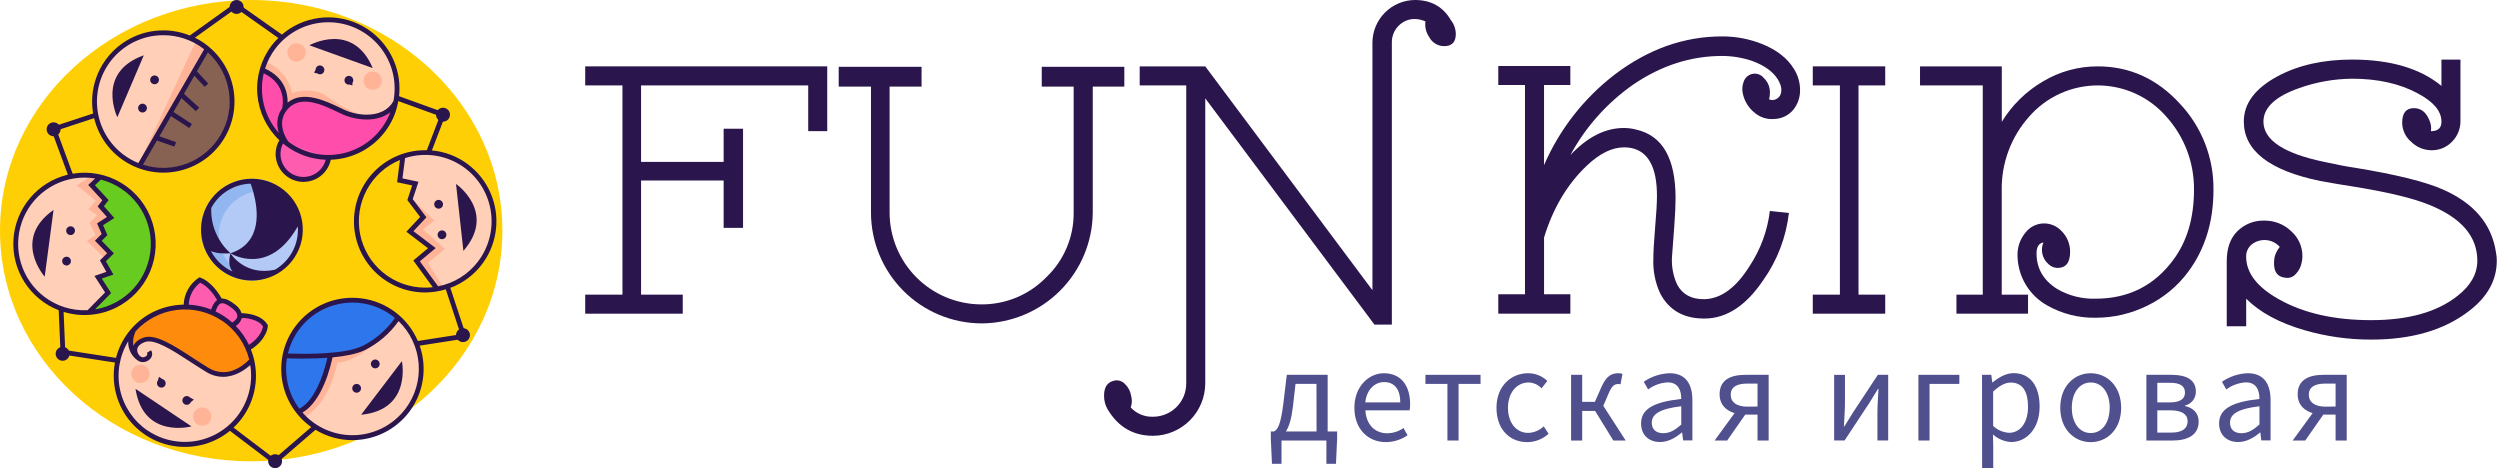 <?xml version="1.0" encoding="UTF-8"?> <svg xmlns="http://www.w3.org/2000/svg" width="267" height="50" viewBox="0 0 267 50" fill="none"> <path d="M26.828 49.27C41.644 49.27 53.655 38.241 53.655 24.635C53.655 11.03 41.644 0 26.828 0C12.011 0 0 11.03 0 24.635C0 38.241 12.011 49.27 26.828 49.27Z" fill="#FFCF06"></path> <path d="M45.436 30.967C49.494 30.967 52.783 27.677 52.783 23.62C52.783 19.563 49.494 16.273 45.436 16.273C41.379 16.273 38.09 19.563 38.09 23.62C38.09 27.677 41.379 30.967 45.436 30.967Z" fill="#FFCFB8"></path> <path d="M45.717 28.07L47.513 26.583L45.166 24.489L46.372 23.558L44.077 21.27L41.84 22.804V26.9L46.472 30.8L47.313 30.713L45.717 28.07Z" fill="#FFB497"></path> <path d="M34.96 16.739C39.017 16.739 42.306 13.45 42.306 9.393C42.306 5.335 39.017 2.046 34.96 2.046C30.902 2.046 27.613 5.335 27.613 9.393C27.613 13.45 30.902 16.739 34.96 16.739Z" fill="#FFCFB8"></path> <path d="M28.302 6.572C28.302 6.572 30.576 7.242 31.201 9.928C31.201 9.928 33.351 9.132 34.966 10.335C35.983 11.081 37.087 11.699 38.254 12.176L37.353 12.249L32.651 11.765H29.422L28.583 9.125L27.867 7.934L28.302 6.572Z" fill="#FFB497"></path> <path d="M37.62 46.679C41.678 46.679 44.967 43.39 44.967 39.332C44.967 35.275 41.678 31.986 37.62 31.986C33.563 31.986 30.273 35.275 30.273 39.332C30.273 43.39 33.563 46.679 37.62 46.679Z" fill="#FFCFB8"></path> <path d="M40.075 36.537C40.075 36.537 38.182 38.626 36.014 38.724C36.014 38.724 35.428 42.794 32.502 44.597L31.824 43.844L32.599 40.237L34.137 37.042C34.137 37.042 36.339 36.188 36.384 36.188H38.233L40.075 36.537Z" fill="#FFB497"></path> <path d="M9.058 33.426C13.115 33.426 16.404 30.137 16.404 26.079C16.404 22.022 13.115 18.733 9.058 18.733C5 18.733 1.711 22.022 1.711 26.079C1.711 30.137 5 33.426 9.058 33.426Z" fill="#FFCFB8"></path> <path d="M10.033 18.635L8.195 19.79L10.244 21.43L9.43 22.34L10.353 22.975L9.577 23.82L10.21 25.106L9.275 25.738L11.218 27.606L11.787 27.022L12.275 23.12L11.365 19.183L10.033 18.635Z" fill="#FFB497"></path> <path d="M17.46 18.195C21.517 18.195 24.806 14.905 24.806 10.848C24.806 6.791 21.517 3.501 17.46 3.501C13.402 3.501 10.113 6.791 10.113 10.848C10.113 14.905 13.402 18.195 17.46 18.195Z" fill="#FFCFB8"></path> <path d="M20.957 4.333L15 17.132L22.093 5.178L20.957 4.333Z" fill="#FFB497"></path> <path d="M19.745 47.584C23.802 47.584 27.092 44.295 27.092 40.237C27.092 36.18 23.802 32.891 19.745 32.891C15.688 32.891 12.398 36.18 12.398 40.237C12.398 44.295 15.688 47.584 19.745 47.584Z" fill="#FFCFB8"></path> <path d="M14.473 36.968L15.938 36.225L17.913 36.786L20.522 38.492L22.761 39.756L24.45 39.926L26.969 38.626L25.686 35.831L23.622 33.88L20.722 32.791L18.616 32.987L16.107 33.637L14.207 35.148L13.902 36.724L14.325 37.326L14.473 36.968Z" fill="#FF8B0C"></path> <path d="M19.742 32.791L19.934 31.628L20.983 30.118L21.452 29.978C21.452 29.978 23.055 31.404 23.334 31.832C23.614 32.26 24.236 32.379 24.313 32.404C24.39 32.429 25.352 33.072 25.352 33.072L25.678 33.632C25.678 33.632 27.515 33.978 27.564 34.019C27.613 34.06 28.272 34.787 28.272 34.787L27.894 36.03L26.541 37.195L25.833 36.109L24.468 34.458L22.921 33.526L21.153 32.798L19.742 32.791Z" fill="#FE5CAF"></path> <path d="M26.896 29.83C29.822 29.83 32.194 27.458 32.194 24.532C32.194 21.605 29.822 19.233 26.896 19.233C23.97 19.233 21.598 21.605 21.598 24.532C21.598 27.458 23.97 29.83 26.896 29.83Z" fill="#B3CAF6"></path> <path d="M42.983 16.739L42.669 19.183L44.359 19.611L43.871 21.171L45.139 23.217L43.905 24.605L46.222 26.502L44.446 27.866L46.602 30.713L44.965 30.95L41.434 29.971L39.289 27.834L38.156 24.605L38.33 21.346L40.328 18.172L42.983 16.739Z" fill="#FFCF06"></path> <path d="M28.113 7.463L29.697 8.615L30.477 10.587L30.38 11.542C30.38 11.542 31.697 10.563 31.964 10.587L34.524 10.848L37.255 12.013L39.229 12.521L41.984 11.542L40.741 13.983L38.206 16.278L34.958 16.885L32.337 16.262L30.121 14.71L28.303 12.504L27.625 9.125L28.113 7.463Z" fill="#FF4DAB"></path> <path d="M35.275 38.04C35.275 38.04 34.315 41.779 33.763 42.235C33.211 42.691 31.958 43.942 31.958 43.942C31.958 43.942 30.632 42.031 30.35 40.401C30.067 38.77 31.329 35.751 31.329 35.751C31.329 35.751 32.987 33.108 35.36 32.395C37.733 31.682 40.381 32.595 40.381 32.595L42.462 33.96L41.584 35.277L39.52 36.842L37.537 37.601L35.816 37.944L35.275 38.04Z" fill="#2D76EC"></path> <path d="M22.093 5.178L15 17.635L15.926 17.933L17.778 18.172L20.094 17.733L22.289 16.319L23.897 14.193L24.528 11.883L24.622 9.213L23.313 6.495L22.093 5.178Z" fill="#876253"></path> <path d="M10.635 18.863L9.774 19.805L11.301 21.447L10.911 22.163L11.789 23.169L10.682 23.852L11.074 25.039L10.618 25.721L11.789 27.022L10.992 27.887L11.642 29.102L10.569 29.623L11.445 31.215L9.676 33.135L10.407 33.296L12.682 32.467L14.47 31.02L15.835 28.891L16.339 25.9L15.737 22.796L14.243 20.781L11.886 19.183L10.635 18.863Z" fill="#67CC1F"></path> <path d="M30.122 15.027L29.734 16.027L29.807 16.88L30.319 18.099C30.319 18.099 31.197 18.831 31.246 18.903C31.295 18.976 32.44 19.273 32.476 19.233C32.513 19.194 33.623 18.903 33.623 18.903L34.574 18.099L35.224 16.88L30.122 15.027Z" fill="#FE5CAF"></path> <path d="M5.724 14.552C6.135 14.552 6.468 14.219 6.468 13.808C6.468 13.398 6.135 13.065 5.724 13.065C5.314 13.065 4.98 13.398 4.98 13.808C4.98 14.219 5.314 14.552 5.724 14.552Z" fill="#2A154C"></path> <path d="M25.271 1.488C25.682 1.488 26.015 1.155 26.015 0.744C26.015 0.333 25.682 0 25.271 0C24.86 0 24.527 0.333 24.527 0.744C24.527 1.155 24.86 1.488 25.271 1.488Z" fill="#2A154C"></path> <path d="M47.314 12.993C47.725 12.993 48.058 12.66 48.058 12.249C48.058 11.838 47.725 11.505 47.314 11.505C46.903 11.505 46.57 11.838 46.57 12.249C46.57 12.66 46.903 12.993 47.314 12.993Z" fill="#2A154C"></path> <path d="M49.447 36.537C49.858 36.537 50.191 36.204 50.191 35.793C50.191 35.382 49.858 35.049 49.447 35.049C49.036 35.049 48.703 35.382 48.703 35.793C48.703 36.204 49.036 36.537 49.447 36.537Z" fill="#2A154C"></path> <path d="M29.381 50C29.791 50 30.125 49.667 30.125 49.256C30.125 48.845 29.791 48.512 29.381 48.512C28.97 48.512 28.637 48.845 28.637 49.256C28.637 49.667 28.97 50 29.381 50Z" fill="#2A154C"></path> <path d="M6.689 38.53C7.1 38.53 7.433 38.197 7.433 37.786C7.433 37.375 7.1 37.042 6.689 37.042C6.278 37.042 5.945 37.375 5.945 37.786C5.945 38.197 6.278 38.53 6.689 38.53Z" fill="#2A154C"></path> <path d="M31.673 6.575C32.212 6.575 32.65 6.137 32.65 5.598C32.65 5.058 32.212 4.62 31.673 4.62C31.133 4.62 30.695 5.058 30.695 5.598C30.695 6.137 31.133 6.575 31.673 6.575Z" fill="#FFB497"></path> <path d="M39.806 9.592C40.345 9.592 40.783 9.155 40.783 8.615C40.783 8.075 40.345 7.638 39.806 7.638C39.266 7.638 38.828 8.075 38.828 8.615C38.828 9.155 39.266 9.592 39.806 9.592Z" fill="#FFB497"></path> <path d="M15.001 40.904C15.541 40.904 15.978 40.466 15.978 39.927C15.978 39.387 15.541 38.949 15.001 38.949C14.461 38.949 14.023 39.387 14.023 39.927C14.023 40.466 14.461 40.904 15.001 40.904Z" fill="#FFB497"></path> <path d="M21.599 45.463C22.138 45.463 22.576 45.025 22.576 44.485C22.576 43.945 22.138 43.508 21.599 43.508C21.059 43.508 20.621 43.945 20.621 44.485C20.621 45.025 21.059 45.463 21.599 45.463Z" fill="#FFB497"></path> <path d="M28.091 29.832H28.128C27.291 30.026 26.419 30.019 25.586 29.811C24.752 29.603 23.979 29.201 23.331 28.637C22.683 28.073 22.177 27.363 21.856 26.567C21.534 25.77 21.406 24.908 21.482 24.052C21.558 23.196 21.835 22.37 22.291 21.642C22.748 20.914 23.37 20.305 24.107 19.863C24.845 19.422 25.676 19.162 26.533 19.103C27.39 19.045 28.249 19.191 29.039 19.528L29.224 20.517C28.51 20.34 27.764 20.333 27.047 20.496C26 20.732 25.064 21.317 24.394 22.156C23.724 22.995 23.36 24.037 23.362 25.11C23.362 25.25 23.369 25.39 23.383 25.53C23.431 26.059 23.569 26.576 23.793 27.058C24.168 27.885 24.773 28.587 25.536 29.079C26.299 29.571 27.188 29.832 28.096 29.832H28.091Z" fill="#92B6EF"></path> <path d="M50.018 17.578C48.889 16.718 47.541 16.194 46.128 16.065L47.646 12.092L42.622 10.275C42.649 10.006 42.664 9.745 42.664 9.476C42.669 8.02 42.255 6.592 41.472 5.364C40.689 4.136 39.569 3.159 38.246 2.55C36.923 1.94 35.453 1.724 34.01 1.927C32.568 2.129 31.214 2.742 30.11 3.693L25.216 0.245L20.27 3.791C19.372 3.428 18.413 3.243 17.445 3.244C17.102 3.243 16.76 3.266 16.421 3.311C15.41 3.449 14.438 3.788 13.561 4.309C12.684 4.83 11.921 5.522 11.317 6.344C10.713 7.165 10.28 8.1 10.044 9.093C9.809 10.085 9.775 11.115 9.946 12.12L5.391 13.621L7.248 18.654C5.673 19.033 4.261 19.904 3.216 21.142C2.171 22.379 1.548 23.918 1.439 25.534C1.33 27.15 1.74 28.758 2.608 30.125C3.477 31.492 4.76 32.545 6.269 33.132L6.471 37.826L12.277 38.721C12.19 39.182 12.147 39.651 12.148 40.12C12.145 41.428 12.48 42.714 13.12 43.855C13.761 44.995 14.684 45.951 15.803 46.629C16.921 47.308 18.195 47.686 19.502 47.728C20.809 47.769 22.105 47.473 23.264 46.866C23.724 46.627 24.157 46.341 24.556 46.012L29.348 49.648L33.697 45.9C34.879 46.623 36.238 47.006 37.623 47.006C37.971 47.005 38.319 46.981 38.664 46.935C39.653 46.801 40.606 46.474 41.469 45.971C42.332 45.469 43.087 44.801 43.692 44.007C44.296 43.212 44.738 42.306 44.993 41.341C45.247 40.376 45.309 39.369 45.174 38.38C45.105 37.882 44.988 37.391 44.824 36.915L49.874 36.127L48.094 30.738C48.314 30.664 48.529 30.575 48.737 30.471C49.905 29.904 50.909 29.047 51.652 27.981C52.395 26.916 52.852 25.678 52.98 24.386C53.109 23.093 52.904 21.789 52.385 20.598C51.867 19.408 51.052 18.37 50.018 17.583V17.578ZM35.073 2.377C36.116 2.377 37.146 2.608 38.089 3.052C39.032 3.497 39.866 4.145 40.53 4.949C41.194 5.753 41.671 6.694 41.929 7.705C42.186 8.716 42.217 9.771 42.02 10.795C40.981 12.674 38.283 12.452 36.688 11.685L36.452 11.572C34.789 10.77 32.376 9.615 30.718 10.954C30.739 9.967 30.415 8.283 28.309 7.326C28.553 6.547 28.932 5.816 29.428 5.168C30.09 4.299 30.944 3.595 31.923 3.111C32.902 2.627 33.98 2.375 35.073 2.377ZM29.776 14.188C29.776 14.188 29.776 14.188 29.776 14.198C29.015 13.345 28.471 12.32 28.191 11.211C27.911 10.103 27.902 8.943 28.165 7.83C30.651 9.004 30.204 11.284 30.131 11.572C29.488 12.478 29.549 13.44 29.776 14.181V14.188ZM30.805 15.131C30.665 14.95 29.498 13.288 30.579 11.836C31.963 9.978 34.428 11.172 36.225 12.042L36.467 12.155C37.934 12.854 40.242 13.134 41.685 11.986C41.295 13.013 40.671 13.935 39.863 14.679C39.055 15.423 38.085 15.969 37.03 16.274C35.975 16.579 34.863 16.635 33.783 16.436C32.703 16.238 31.683 15.791 30.805 15.131ZM34.789 17.059C34.668 17.532 34.407 17.958 34.042 18.282C33.677 18.606 33.223 18.813 32.739 18.877C32.095 18.964 31.443 18.792 30.925 18.398C30.407 18.005 30.067 17.423 29.977 16.779C29.906 16.279 29.994 15.77 30.229 15.322C30.301 15.389 30.377 15.451 30.456 15.508C31.703 16.465 33.218 17.007 34.789 17.059ZM11.798 6.554C12.361 5.812 13.065 5.188 13.87 4.72C14.674 4.251 15.564 3.945 16.487 3.821C16.808 3.78 17.131 3.76 17.454 3.76C19 3.76 20.503 4.268 21.732 5.206C21.757 5.227 21.783 5.242 21.804 5.262L14.774 17.414C14.194 17.177 13.647 16.865 13.148 16.487C11.653 15.347 10.672 13.662 10.419 11.799C10.166 9.937 10.662 8.051 11.798 6.554ZM17.022 14.557L18.263 12.405L20.22 13.672L20.5 13.245L18.523 11.958L19.383 10.476L20.921 11.874L21.273 11.495L19.643 10.017L20.761 8.088L21.858 9.276L22.239 8.927L21.034 7.619L22.2 5.593C23.401 6.681 24.192 8.148 24.443 9.748C24.693 11.349 24.388 12.987 23.577 14.39C22.766 15.793 21.5 16.875 19.987 17.458C18.475 18.04 16.809 18.086 15.267 17.589L16.765 15.006L18.629 15.661L18.798 15.177L17.022 14.557ZM4.727 31.691C3.548 30.791 2.68 29.545 2.246 28.126C1.813 26.708 1.835 25.189 2.31 23.784C2.785 22.379 3.689 21.158 4.895 20.294C6.1 19.43 7.546 18.965 9.03 18.966C9.41 18.967 9.79 18.996 10.166 19.054L9.421 19.754L10.926 21.394L10.427 22.048L11.421 23.175L10.366 23.858L10.86 24.99L10.14 25.705L11.442 27.048L10.67 27.811L11.359 29.035L10.087 29.472L11.224 31.232L9.355 33.127C7.692 33.209 6.052 32.7 4.727 31.691ZM11.011 24.05L12.205 23.283L11.099 22.024L11.598 21.366L10.141 19.782L10.775 19.184C12.352 19.587 13.743 20.521 14.713 21.828C15.682 23.136 16.172 24.738 16.099 26.365C16.026 27.991 15.395 29.543 14.312 30.758C13.229 31.974 11.76 32.779 10.152 33.039L11.867 31.299L10.868 29.746L12.113 29.326L11.31 27.901L12.165 27.062L10.863 25.715L11.47 25.112L11.011 24.05ZM15.793 46.004C14.28 44.987 13.218 43.426 12.827 41.646C12.436 39.865 12.748 38.003 13.696 36.446C13.674 36.863 13.764 37.278 13.957 37.649C14.149 38.019 14.438 38.331 14.792 38.552H14.802C14.943 38.634 15.103 38.677 15.266 38.675C15.544 38.671 15.81 38.559 16.007 38.362C16.137 38.242 16.221 38.081 16.244 37.906C16.266 37.73 16.226 37.553 16.13 37.404L15.693 37.677C15.726 37.728 15.74 37.79 15.729 37.85C15.719 37.91 15.686 37.965 15.637 38.001C15.565 38.08 15.469 38.133 15.363 38.152C15.258 38.17 15.15 38.154 15.055 38.105C14.927 38.023 14.823 37.911 14.751 37.777C14.68 37.644 14.645 37.494 14.648 37.343C14.679 36.931 15.095 36.678 15.441 36.54C16.464 36.12 18.446 37.415 20.361 38.665C20.907 39.015 21.452 39.376 21.997 39.704C22.545 40.053 23.18 40.24 23.829 40.245C25.137 40.245 26.206 39.462 26.728 38.987C26.79 39.361 26.82 39.74 26.82 40.12C26.819 41.403 26.469 42.663 25.807 43.763C25.146 44.863 24.198 45.762 23.065 46.365C21.931 46.969 20.656 47.252 19.374 47.187C18.092 47.121 16.852 46.708 15.786 45.992L15.793 46.004ZM24.794 34.44C24.538 34.211 24.266 33.999 23.982 33.806C23.676 33.599 23.354 33.416 23.018 33.261C23.158 32.864 23.322 32.489 23.594 32.407C23.867 32.324 24.279 32.505 24.8 32.921C25.072 33.137 25.385 33.467 25.345 33.791C25.308 34.089 25.005 34.325 24.794 34.45V34.44ZM25.834 33.95C26.334 33.971 27.568 34.09 28.088 34.856C28.052 35.119 27.82 36.02 26.591 36.832C26.236 36.087 25.759 35.406 25.18 34.817C25.495 34.62 25.727 34.316 25.834 33.96V33.95ZM22.546 33.056C21.783 32.751 20.975 32.577 20.154 32.539C20.175 32.083 20.295 31.637 20.506 31.232C20.716 30.827 21.012 30.472 21.374 30.193C22.265 30.589 22.929 31.591 23.192 32.051C22.874 32.261 22.689 32.647 22.546 33.065V33.056ZM23.692 34.233C25.15 35.208 26.192 36.691 26.616 38.393C26.318 38.712 25.253 39.746 23.857 39.746C23.297 39.746 22.748 39.589 22.273 39.292C21.732 38.962 21.192 38.607 20.651 38.257C18.531 36.873 16.529 35.565 15.252 36.086C14.655 36.328 14.373 36.645 14.238 36.94C14.166 36.537 14.202 36.028 14.486 35.379C15.629 34.118 17.188 33.309 18.878 33.102C20.568 32.894 22.277 33.3 23.692 34.247V34.233ZM43.281 43.688C42.142 45.181 40.457 46.162 38.596 46.414C36.734 46.667 34.849 46.171 33.353 45.036C32.971 44.748 32.621 44.42 32.308 44.057C34.439 42.832 35.325 39.075 35.51 38.169C36.812 38.046 38.089 37.814 38.953 37.397C40.397 36.678 41.64 35.612 42.572 34.294C43.819 35.501 44.581 37.124 44.713 38.855C44.845 40.586 44.337 42.305 43.286 43.687L43.281 43.688ZM32.535 38.295C33.261 38.295 34.105 38.274 34.959 38.217C34.933 38.356 34.892 38.521 34.841 38.721C34.501 40.054 33.667 42.613 32.128 43.565C32.08 43.6 32.029 43.629 31.974 43.652C31.404 42.888 30.991 42.018 30.763 41.092C30.534 40.166 30.493 39.204 30.642 38.263C30.986 38.278 31.675 38.305 32.535 38.305V38.295ZM30.749 37.754C31.082 36.364 31.827 35.106 32.886 34.147C33.946 33.188 35.271 32.572 36.688 32.38C37.009 32.338 37.332 32.315 37.655 32.313C39.203 32.315 40.708 32.825 41.938 33.764C42.02 33.826 42.102 33.893 42.18 33.96C42.159 33.985 42.138 34.017 42.117 34.048C41.234 35.273 40.069 36.267 38.721 36.946C36.847 37.856 32.719 37.815 31.109 37.764C30.97 37.764 30.847 37.754 30.749 37.754ZM49.194 35.705L44.624 36.416C44.102 35.193 43.268 34.129 42.206 33.33C41.143 32.53 39.89 32.023 38.57 31.86C37.251 31.696 35.912 31.881 34.686 32.397C33.461 32.913 32.392 33.741 31.587 34.799C30.367 36.404 29.834 38.427 30.104 40.424C30.374 42.422 31.426 44.23 33.029 45.453C33.1 45.51 33.168 45.56 33.24 45.612L29.317 48.989L24.944 45.669C25.361 45.279 25.732 44.843 26.05 44.368C26.737 43.343 27.165 42.166 27.295 40.939C27.425 39.712 27.254 38.472 26.796 37.326C27.666 36.775 28.119 36.158 28.35 35.675C28.491 35.406 28.579 35.111 28.607 34.809V34.738L28.565 34.67C27.927 33.599 26.378 33.461 25.802 33.446C25.672 33.077 25.431 32.757 25.113 32.53C24.553 32.082 24.078 31.871 23.681 31.887C23.419 31.422 22.6 30.101 21.417 29.658L21.298 29.617L21.196 29.683C20.729 30.002 20.342 30.426 20.068 30.921C19.793 31.416 19.639 31.968 19.616 32.534C18.412 32.554 17.229 32.858 16.164 33.419C15.236 33.913 14.421 34.596 13.771 35.422C13.121 36.249 12.65 37.202 12.388 38.221L6.963 37.382L6.794 33.311C8.631 33.875 10.613 33.722 12.342 32.883C13.989 32.086 15.292 30.721 16.013 29.04C16.734 27.358 16.824 25.473 16.267 23.731C15.71 21.988 14.543 20.505 12.981 19.553C11.418 18.602 9.565 18.246 7.761 18.551L6.058 13.937L10.052 12.618C10.319 13.722 10.829 14.753 11.546 15.634C12.264 16.515 13.169 17.224 14.196 17.71C15.223 18.195 16.346 18.444 17.482 18.439C18.618 18.433 19.739 18.174 20.761 17.678C21.837 17.16 22.774 16.393 23.495 15.441C24.713 13.836 25.245 11.813 24.974 9.816C24.703 7.819 23.651 6.011 22.049 4.788C21.665 4.494 21.253 4.239 20.819 4.026L25.216 0.877L29.724 4.055C29.468 4.305 29.231 4.573 29.014 4.858C27.879 6.348 27.334 8.206 27.486 10.073C27.637 11.941 28.473 13.687 29.833 14.976C29.575 15.421 29.438 15.927 29.436 16.442C29.436 16.579 29.446 16.715 29.467 16.849C29.563 17.561 29.914 18.214 30.453 18.687C30.993 19.161 31.685 19.424 32.403 19.428C32.54 19.428 32.676 19.417 32.81 19.397C33.42 19.316 33.99 19.048 34.441 18.63C34.892 18.211 35.202 17.663 35.327 17.06C36.389 17.023 37.432 16.765 38.389 16.304C39.462 15.784 40.397 15.017 41.118 14.067C41.805 13.169 42.276 12.125 42.496 11.016C42.496 11.016 42.496 11.016 42.496 11.005C42.506 10.933 42.533 10.865 42.542 10.799L46.974 12.405L45.584 16.041H45.399C43.384 16.041 41.452 16.841 40.027 18.266C38.603 19.691 37.802 21.623 37.802 23.638C37.802 25.653 38.603 27.585 40.027 29.01C41.452 30.434 43.384 31.235 45.399 31.235C46.148 31.233 46.893 31.121 47.61 30.902L49.194 35.705ZM44.02 19.801L43.506 21.366L44.869 23.172L43.4 24.75L45.711 26.51L44.141 27.822L46.22 30.673C45.95 30.704 45.678 30.72 45.406 30.72C43.766 30.72 42.177 30.15 40.91 29.108C39.644 28.066 38.778 26.617 38.46 25.009C38.142 23.4 38.393 21.73 39.169 20.285C39.945 18.84 41.198 17.71 42.714 17.086L42.411 19.463L44.02 19.801ZM51.057 27.924C50.01 29.304 48.491 30.25 46.79 30.581L44.84 27.91L46.532 26.495L44.155 24.688L45.54 23.212L44.079 21.273L44.692 19.415L42.983 19.05L43.263 16.883C44.347 16.534 45.5 16.452 46.622 16.645C47.745 16.838 48.804 17.299 49.71 17.99C51.204 19.13 52.185 20.816 52.437 22.679C52.69 24.541 52.193 26.427 51.057 27.924Z" fill="#2A154C"></path> <path d="M37.714 41.187C37.657 41.261 37.624 41.35 37.618 41.443C37.612 41.536 37.634 41.629 37.681 41.709C37.728 41.79 37.798 41.855 37.882 41.896C37.965 41.937 38.059 41.952 38.152 41.939C38.244 41.927 38.331 41.887 38.401 41.825C38.47 41.764 38.52 41.682 38.544 41.592C38.568 41.502 38.564 41.407 38.534 41.319C38.504 41.231 38.448 41.154 38.374 41.097C38.274 41.022 38.149 40.989 38.025 41.005C37.901 41.022 37.789 41.087 37.714 41.187Z" fill="#2A154C"></path> <path d="M40.452 39.152C40.508 39.078 40.541 38.989 40.547 38.895C40.553 38.802 40.531 38.71 40.484 38.629C40.437 38.549 40.367 38.484 40.283 38.443C40.2 38.402 40.106 38.387 40.013 38.399C39.921 38.412 39.834 38.452 39.765 38.513C39.695 38.575 39.645 38.656 39.621 38.746C39.597 38.836 39.601 38.931 39.631 39.02C39.661 39.108 39.717 39.185 39.791 39.241C39.841 39.279 39.897 39.306 39.957 39.322C40.016 39.338 40.079 39.342 40.14 39.334C40.201 39.325 40.261 39.305 40.314 39.274C40.367 39.243 40.414 39.201 40.452 39.152Z" fill="#2A154C"></path> <path d="M42.923 38.57L38.566 44.294C44.011 43.78 42.923 38.57 42.923 38.57Z" fill="#2A154C"></path> <path d="M47.153 24.61C47.061 24.62 46.974 24.657 46.902 24.717C46.831 24.776 46.779 24.855 46.753 24.945C46.727 25.034 46.728 25.128 46.756 25.217C46.783 25.305 46.837 25.384 46.909 25.442C46.981 25.5 47.069 25.536 47.161 25.545C47.253 25.553 47.346 25.534 47.428 25.49C47.509 25.446 47.576 25.378 47.62 25.297C47.663 25.215 47.681 25.122 47.672 25.029C47.665 24.968 47.647 24.908 47.617 24.853C47.588 24.799 47.548 24.75 47.5 24.711C47.451 24.672 47.396 24.643 47.336 24.626C47.277 24.608 47.215 24.603 47.153 24.61Z" fill="#2A154C"></path> <path d="M47.311 21.765C47.301 21.672 47.263 21.584 47.203 21.513C47.144 21.442 47.064 21.39 46.975 21.364C46.885 21.337 46.79 21.338 46.701 21.366C46.612 21.394 46.534 21.448 46.475 21.52C46.417 21.593 46.381 21.681 46.373 21.773C46.365 21.866 46.384 21.959 46.428 22.041C46.473 22.123 46.541 22.19 46.623 22.233C46.705 22.276 46.799 22.294 46.891 22.285C46.953 22.278 47.013 22.26 47.068 22.23C47.122 22.201 47.171 22.16 47.21 22.112C47.249 22.064 47.278 22.008 47.295 21.948C47.312 21.889 47.318 21.826 47.311 21.765Z" fill="#2A154C"></path> <path d="M48.703 19.643L49.49 26.793C53.083 22.668 48.703 19.643 48.703 19.643Z" fill="#2A154C"></path> <path d="M37.419 8.131C37.301 8.089 37.172 8.095 37.059 8.148C36.946 8.201 36.859 8.297 36.817 8.415C36.775 8.532 36.781 8.661 36.834 8.774C36.887 8.887 36.983 8.974 37.1 9.016C37.177 9.041 37.26 9.046 37.339 9.03L37.63 9.126L37.647 8.823C37.669 8.796 37.688 8.765 37.703 8.733C37.745 8.615 37.738 8.486 37.685 8.373C37.632 8.261 37.536 8.174 37.419 8.131Z" fill="#2A154C"></path> <path d="M34.331 7.021C34.262 6.992 34.187 6.981 34.114 6.989C34.04 6.996 33.969 7.022 33.907 7.063C33.846 7.105 33.795 7.161 33.761 7.227C33.727 7.293 33.709 7.366 33.71 7.44L33.539 7.76L33.914 7.851C33.944 7.875 33.978 7.894 34.013 7.91C34.13 7.952 34.26 7.946 34.373 7.893C34.485 7.839 34.572 7.743 34.614 7.626C34.656 7.509 34.65 7.379 34.597 7.267C34.544 7.154 34.448 7.067 34.331 7.025V7.021Z" fill="#2A154C"></path> <path d="M33.039 4.837L39.807 7.271C37.68 2.238 33.039 4.837 33.039 4.837Z" fill="#2A154C"></path> <path d="M16.324 8.959C16.41 8.995 16.504 9.005 16.595 8.988C16.687 8.971 16.771 8.927 16.837 8.862C16.903 8.797 16.949 8.714 16.968 8.623C16.987 8.532 16.979 8.438 16.945 8.352C16.91 8.266 16.851 8.192 16.774 8.139C16.698 8.087 16.607 8.058 16.515 8.057C16.422 8.055 16.331 8.082 16.253 8.132C16.175 8.183 16.114 8.255 16.077 8.341C16.028 8.455 16.026 8.585 16.073 8.701C16.119 8.817 16.21 8.91 16.324 8.959Z" fill="#2A154C"></path> <path d="M14.789 11.357C14.752 11.443 14.741 11.538 14.758 11.63C14.775 11.722 14.818 11.807 14.884 11.874C14.949 11.941 15.033 11.987 15.124 12.006C15.216 12.025 15.311 12.017 15.398 11.982C15.485 11.947 15.559 11.887 15.611 11.809C15.664 11.732 15.692 11.64 15.692 11.547C15.693 11.453 15.665 11.362 15.614 11.284C15.562 11.206 15.488 11.145 15.402 11.11C15.287 11.062 15.159 11.062 15.045 11.108C14.93 11.154 14.838 11.244 14.789 11.357Z" fill="#2A154C"></path> <path d="M12.532 12.52L15.358 5.906C10.204 7.734 12.532 12.52 12.532 12.52Z" fill="#2A154C"></path> <path d="M7.598 24.17C7.506 24.157 7.412 24.173 7.329 24.214C7.245 24.255 7.176 24.32 7.13 24.4C7.083 24.481 7.061 24.573 7.067 24.666C7.073 24.759 7.107 24.847 7.163 24.921C7.22 24.995 7.297 25.05 7.385 25.08C7.473 25.11 7.568 25.113 7.658 25.089C7.747 25.065 7.828 25.015 7.889 24.945C7.951 24.875 7.99 24.789 8.002 24.697C8.018 24.573 7.984 24.449 7.909 24.35C7.833 24.251 7.721 24.186 7.598 24.17Z" fill="#2A154C"></path> <path d="M7.168 27.421C7.076 27.408 6.982 27.424 6.899 27.465C6.816 27.506 6.746 27.571 6.7 27.651C6.653 27.731 6.632 27.824 6.638 27.916C6.644 28.009 6.677 28.098 6.733 28.172C6.79 28.245 6.867 28.301 6.955 28.331C7.042 28.361 7.137 28.364 7.227 28.34C7.317 28.317 7.397 28.267 7.459 28.197C7.52 28.127 7.56 28.041 7.572 27.949C7.588 27.826 7.555 27.7 7.479 27.601C7.404 27.502 7.292 27.437 7.168 27.421Z" fill="#2A154C"></path> <path d="M4.774 29.551L5.717 22.42C1.249 25.567 4.774 29.551 4.774 29.551Z" fill="#2A154C"></path> <path d="M17.614 41.2C17.683 41.097 17.709 40.97 17.684 40.847C17.66 40.725 17.589 40.617 17.486 40.547C17.437 40.517 17.384 40.495 17.328 40.483H17.342L16.982 40.243L16.859 40.655C16.851 40.666 16.84 40.672 16.833 40.682C16.771 40.785 16.751 40.909 16.777 41.027C16.803 41.145 16.874 41.248 16.974 41.315C17.075 41.383 17.197 41.409 17.316 41.389C17.435 41.368 17.542 41.303 17.614 41.206V41.2Z" fill="#2A154C"></path> <path d="M20.445 45.537L14.473 41.529C15.309 46.934 20.445 45.537 20.445 45.537Z" fill="#2A154C"></path> <path d="M20.306 42.476C20.279 42.438 20.246 42.404 20.208 42.377C20.131 42.325 20.041 42.297 19.948 42.297C19.855 42.297 19.764 42.324 19.687 42.375C19.609 42.427 19.549 42.5 19.513 42.585C19.477 42.671 19.468 42.765 19.485 42.857C19.503 42.948 19.547 43.032 19.613 43.097C19.678 43.163 19.762 43.209 19.853 43.227C19.944 43.246 20.038 43.237 20.124 43.202C20.21 43.166 20.284 43.107 20.336 43.03C20.348 43.007 20.358 42.983 20.365 42.958L20.706 42.679L20.305 42.458L20.306 42.476Z" fill="#2A154C"></path> <path d="M23.385 25.53C23.431 26.059 23.568 26.576 23.79 27.058C24.066 27.075 24.343 27.07 24.618 27.043C24.124 26.613 23.706 26.101 23.385 25.53ZM29.041 19.529C28.364 19.238 27.636 19.089 26.9 19.091C25.553 19.092 24.255 19.593 23.257 20.496C22.259 21.399 21.631 22.641 21.496 23.981C21.361 25.32 21.728 26.663 22.526 27.747C23.324 28.832 24.496 29.581 25.815 29.851C27.134 30.121 28.507 29.891 29.666 29.207C30.826 28.523 31.69 27.432 32.092 26.147C32.493 24.862 32.404 23.473 31.84 22.251C31.276 21.028 30.279 20.058 29.041 19.529ZM24.831 29.005C23.845 28.547 23.037 27.778 22.532 26.816C22.933 26.974 23.359 27.057 23.79 27.062C24.066 27.079 24.343 27.074 24.618 27.047C24.125 26.616 23.709 26.105 23.389 25.534C22.801 24.53 22.513 23.378 22.56 22.215C22.969 21.448 23.574 20.803 24.314 20.347C25.053 19.89 25.901 19.638 26.77 19.615C26.878 19.905 26.971 20.201 27.05 20.5C27.57 22.353 28.053 25.936 24.615 27.047C24.503 27.415 24.465 27.802 24.502 28.185C24.538 28.485 24.654 28.77 24.837 29.009L24.831 29.005ZM29.369 28.805C26.199 29.495 24.696 27.184 24.615 27.055C24.734 27.127 28.753 29.561 31.805 24.174C31.815 24.291 31.82 24.416 31.82 24.539C31.82 25.402 31.593 26.25 31.163 26.998C30.733 27.747 30.115 28.369 29.369 28.805Z" fill="#2A154C"></path> <path d="M88.349 14.005H86.318V9.122H68.466V17.29H77.285V13.748H79.358V24.336H77.285V19.278H68.466V31.468H72.917V33.502H62.5V31.468H66.478V9.122H62.5V7.088H88.349V14.005Z" fill="#2A154C"></path> <path d="M120.078 9.251H116.707V22.695C116.686 25.837 115.426 28.844 113.2 31.062C110.974 33.279 107.963 34.529 104.821 34.538C101.688 34.526 98.687 33.273 96.476 31.053C94.264 28.834 93.022 25.828 93.021 22.695V9.251H89.574V7.131H98.423V9.251H95.009V22.695C95.009 25.287 96.034 27.774 97.862 29.613C99.689 31.451 102.17 32.492 104.762 32.508C106.062 32.524 107.351 32.275 108.551 31.777C109.752 31.278 110.838 30.541 111.745 29.609C112.68 28.719 113.423 27.646 113.925 26.456C114.428 25.267 114.68 23.986 114.667 22.695V9.251H111.259V7.131H120.078V9.251Z" fill="#2A154C"></path> <path d="M154.962 2.163C155.292 2.582 155.474 3.098 155.48 3.632C155.48 4.497 155.062 4.929 154.226 4.929C153.894 4.927 153.57 4.833 153.288 4.658C153.006 4.483 152.778 4.235 152.628 3.939C152.296 3.457 152.157 2.868 152.238 2.288C151.884 2.128 151.501 2.04 151.112 2.031C150.786 2.024 150.461 2.086 150.16 2.212C149.859 2.339 149.587 2.526 149.362 2.763C149.131 2.996 148.949 3.273 148.827 3.578C148.704 3.882 148.644 4.208 148.649 4.536V34.664H146.79L128.721 10.502V40.967C128.711 42.443 128.12 43.856 127.077 44.899C126.033 45.943 124.62 46.534 123.144 46.543C121.04 46.543 119.426 45.607 118.304 43.733C118.042 43.289 117.907 42.78 117.914 42.264C117.914 41.37 118.244 40.838 118.954 40.663C119.165 40.606 119.388 40.608 119.597 40.669C119.807 40.73 119.996 40.848 120.143 41.01C120.494 41.345 120.726 41.785 120.803 42.264C120.92 42.676 120.905 43.113 120.76 43.516C121.061 43.843 121.43 44.101 121.84 44.272C122.25 44.443 122.693 44.523 123.138 44.506C123.603 44.508 124.065 44.418 124.496 44.24C124.927 44.063 125.319 43.803 125.649 43.474C125.979 43.145 126.241 42.755 126.419 42.324C126.598 41.894 126.69 41.433 126.69 40.967V9.122H121.718V7.089H128.721L146.576 30.992V4.54C146.585 3.339 147.066 2.191 147.915 1.341C148.763 0.492 149.912 0.01 151.112 0C152.842 0 154.126 0.721 154.962 2.163Z" fill="#2A154C"></path> <path d="M188.291 8.257C188.535 8.462 188.728 8.721 188.855 9.013C188.983 9.305 189.04 9.623 189.024 9.941C189.026 10.164 188.997 10.386 188.938 10.601C189.057 10.668 189.192 10.698 189.328 10.687C189.486 10.676 189.64 10.627 189.775 10.545C189.911 10.462 190.025 10.348 190.107 10.212C190.364 9.723 190.277 9.132 189.846 8.439C189.329 7.633 188.448 6.999 187.205 6.537C186.149 6.165 185.038 5.976 183.919 5.976C180.578 5.976 177.409 6.998 174.411 9.043C171.624 10.997 169.33 13.573 167.712 16.568C169.528 14.637 171.429 13.671 173.417 13.669C173.87 13.668 174.32 13.727 174.757 13.844C177.551 14.478 178.948 16.912 178.951 21.147C178.951 21.926 178.904 22.907 178.818 24.089C178.647 26.307 178.561 27.46 178.561 27.546C178.52 28.527 178.712 29.505 179.122 30.398C179.701 31.466 180.681 31.984 182.061 31.953C183.822 31.896 185.422 30.715 186.861 28.411C188.029 26.645 188.768 24.632 189.021 22.53L191.054 22.748C190.758 25.346 189.807 27.826 188.291 29.956C186.475 32.637 184.414 33.991 182.107 34.02C179.862 34.051 178.263 33.157 177.31 31.339C176.779 30.189 176.528 28.93 176.577 27.664C176.577 26.916 176.64 25.792 176.768 24.293C176.9 22.794 176.963 21.672 176.963 20.922C176.963 17.925 176.07 16.224 174.285 15.821C174.015 15.764 173.74 15.735 173.463 15.736C172.165 15.736 170.824 16.396 169.442 17.717C167.368 19.698 165.856 22.247 164.905 25.366V31.425H167.715V33.502H160.016V31.425H162.868V9.079H160.016V7.046H167.712V9.079H164.902V17.637C166.558 13.817 169.161 10.483 172.466 7.95C176.038 5.243 179.856 3.889 183.919 3.889C185.39 3.882 186.847 4.16 188.212 4.708C189.77 5.342 190.895 6.222 191.586 7.349C192.017 8.02 192.246 8.801 192.246 9.598C192.266 10.376 192.006 11.135 191.513 11.737C191.262 12.034 190.951 12.273 190.6 12.441C190.25 12.608 189.868 12.699 189.479 12.708C189.093 12.742 188.704 12.696 188.336 12.573C187.968 12.45 187.629 12.254 187.34 11.995C186.743 11.502 186.326 10.827 186.151 10.073C186.03 9.615 186.06 9.13 186.237 8.69C186.309 8.49 186.431 8.311 186.592 8.172C186.753 8.032 186.946 7.936 187.155 7.893C187.363 7.849 187.579 7.86 187.782 7.924C187.985 7.988 188.168 8.103 188.314 8.257H188.291Z" fill="#2A154C"></path> <path d="M201.341 33.502H193.605V31.468H196.501V9.122H193.605V7.088H201.341V9.122H198.489V31.468H201.341V33.502Z" fill="#2A154C"></path> <path d="M236.398 20.275C236.398 23.676 235.504 26.586 233.717 29.005C232.577 30.55 231.079 31.796 229.352 32.636C227.633 33.492 225.739 33.937 223.819 33.934C222.017 33.969 220.238 33.521 218.668 32.636C217.708 32.106 216.906 31.33 216.344 30.388C215.782 29.446 215.48 28.372 215.469 27.275C215.451 26.404 215.742 25.555 216.291 24.878C216.526 24.561 216.832 24.304 217.185 24.127C217.538 23.951 217.927 23.859 218.321 23.861C218.671 23.863 219.016 23.938 219.336 24.079C219.656 24.22 219.943 24.426 220.18 24.683C220.47 24.972 220.7 25.316 220.855 25.695C221.011 26.073 221.09 26.479 221.088 26.888C221.088 28.042 220.641 28.617 219.748 28.615C219.393 28.611 219.052 28.472 218.797 28.226C218.467 27.947 218.235 27.57 218.134 27.15C218.033 26.73 218.069 26.29 218.235 25.891C217.747 25.98 217.502 26.367 217.502 27.06C217.502 28.673 218.237 29.941 219.705 30.863C220.949 31.587 222.373 31.947 223.812 31.9C227.298 31.9 230.065 30.517 232.112 27.75C233.583 25.769 234.318 23.277 234.318 20.275C234.351 17.396 233.301 14.61 231.376 12.47C230.464 11.419 229.337 10.577 228.071 9.999C226.805 9.422 225.43 9.123 224.038 9.123C222.647 9.123 221.271 9.422 220.005 9.999C218.739 10.577 217.612 11.419 216.7 12.47C214.789 14.617 213.749 17.401 213.785 20.275V31.468H216.595V33.502H208.948V31.468H211.758V9.122H205.059V7.088H213.791V13.011C214.881 11.229 216.395 9.744 218.199 8.69C219.964 7.637 221.981 7.083 224.036 7.088C227.435 7.088 230.345 8.4 232.766 11.024C235.137 13.516 236.441 16.836 236.398 20.275Z" fill="#2A154C"></path> <path d="M266.567 26.931C266.628 27.23 266.657 27.535 266.656 27.84C266.656 29.913 265.676 31.699 263.714 33.198C261.073 35.245 257.587 36.269 253.255 36.269C250.857 36.276 248.47 35.942 246.166 35.278C243.457 34.499 241.366 33.374 239.893 31.904V34.846H237.816V27.882C237.816 26.5 238.198 25.434 238.962 24.683C239.34 24.312 239.79 24.021 240.284 23.828C240.777 23.635 241.305 23.544 241.834 23.561C242.897 23.547 243.922 23.95 244.69 24.683C245.072 25.017 245.378 25.429 245.587 25.892C245.795 26.355 245.902 26.857 245.899 27.364C245.898 27.597 245.869 27.828 245.813 28.054C245.728 28.511 245.51 28.933 245.186 29.266C245.047 29.427 244.867 29.548 244.666 29.617C244.464 29.685 244.248 29.699 244.04 29.655C243.089 29.539 242.715 28.818 242.917 27.493C243.02 27.081 243.212 26.697 243.479 26.367C243.102 25.945 242.576 25.684 242.012 25.641C241.448 25.597 240.888 25.773 240.451 26.133C240.269 26.29 240.124 26.486 240.027 26.707C239.93 26.927 239.883 27.166 239.89 27.407C239.89 29.135 241.043 30.647 243.35 31.943C245.991 33.444 249.293 34.194 253.255 34.192C257.217 34.19 260.286 33.326 262.463 31.6C263.872 30.5 264.577 29.246 264.579 27.84C264.579 25.244 262.865 23.256 259.436 21.873C257.675 21.154 254.908 20.493 251.135 19.892C250.36 19.778 249.251 19.591 247.807 19.331C242.362 18.206 239.639 16.088 239.639 12.976C239.639 11.045 240.85 9.431 243.271 8.132C245.487 6.952 248.129 6.362 251.195 6.362C255.286 6.362 258.47 7.299 260.746 9.172V6.362H262.777V12.903C262.784 13.312 262.709 13.719 262.557 14.1C262.405 14.48 262.179 14.826 261.892 15.118C261.606 15.42 261.26 15.659 260.876 15.819C260.492 15.978 260.079 16.056 259.663 16.046C258.864 16.036 258.098 15.718 257.527 15.158C257.225 14.907 256.982 14.593 256.813 14.239C256.645 13.884 256.556 13.497 256.553 13.104C256.553 12.068 256.969 11.549 257.808 11.549C258.585 11.549 259.146 12.01 259.492 12.933C259.636 13.273 259.681 13.647 259.62 14.012C260.4 14.012 260.773 13.652 260.746 12.933C260.718 11.832 259.867 10.841 258.194 9.961C256.266 8.924 253.933 8.406 251.195 8.406C249.282 8.425 247.385 8.759 245.582 9.397C243.02 10.292 241.738 11.489 241.735 12.985C241.735 14.966 243.926 16.407 248.306 17.307C249.626 17.598 250.693 17.8 251.505 17.915C255.907 18.634 259.048 19.413 260.928 20.249C264.23 21.708 266.109 23.936 266.567 26.931Z" fill="#2A154C"></path> <path d="M136.865 49.531H135.845L135.723 46.834V46.081H142.805V46.834L142.683 49.531H141.659V47.048H136.865V49.531ZM140.599 41H138.361L138.09 43.37C137.793 45.965 137.099 46.632 136.333 46.778L136.066 46.081C136.459 45.873 136.769 45.401 137.057 43.139L137.43 40.032H141.794V46.692H140.609L140.599 41Z" fill="#50508E"></path> <path d="M144.648 43.549C144.648 41.267 146.187 39.861 147.801 39.861C149.591 39.861 150.601 41.145 150.601 43.163C150.603 43.384 150.584 43.605 150.545 43.823H145.821C145.906 45.309 146.811 46.273 148.151 46.273C148.777 46.268 149.387 46.072 149.898 45.711L150.324 46.49C149.644 46.959 148.839 47.212 148.013 47.217C146.137 47.22 144.648 45.853 144.648 43.549ZM149.551 42.978C149.551 41.571 148.921 40.805 147.825 40.805C146.834 40.805 145.956 41.597 145.811 42.978H149.551Z" fill="#50508E"></path> <path d="M154.586 41H152.238V40.032H158.122V41H155.774V47.048H154.586V41Z" fill="#50508E"></path> <path d="M159.824 43.549C159.824 41.208 161.406 39.861 163.198 39.861C163.964 39.858 164.7 40.153 165.252 40.683L164.645 41.469C164.28 41.089 163.781 40.867 163.255 40.848C161.983 40.848 161.052 41.941 161.052 43.549C161.052 45.157 161.931 46.233 163.222 46.233C163.838 46.209 164.425 45.962 164.872 45.536L165.387 46.329C164.767 46.895 163.959 47.212 163.119 47.22C161.247 47.22 159.824 45.873 159.824 43.549Z" fill="#50508E"></path> <path d="M167.793 40.032H168.978V42.918H170.959L173.624 47.048H172.303L170.355 43.885H168.978V47.048H167.793V40.032ZM170.104 43.43L171.022 41.359C171.563 40.131 172.102 39.861 172.864 39.861C173.007 39.858 173.148 39.884 173.28 39.936L173.069 41.049C172.994 41.023 172.914 41.011 172.835 41.013C172.468 41.013 172.174 41.145 171.821 41.974L171.111 43.624L170.104 43.43Z" fill="#50508E"></path> <path d="M175.266 45.225C175.266 43.697 176.586 42.934 179.558 42.607C179.558 41.706 179.254 40.838 178.108 40.838C177.353 40.878 176.626 41.139 176.018 41.59L175.553 40.775C176.365 40.212 177.322 39.895 178.31 39.86C180.02 39.86 180.746 40.996 180.746 42.743V47.035H179.756L179.653 46.196H179.614C178.954 46.751 178.164 47.206 177.303 47.206C176.147 47.22 175.266 46.493 175.266 45.225ZM179.558 45.334V43.386C177.207 43.67 176.411 44.248 176.411 45.143C176.411 45.942 176.953 46.266 177.643 46.266C178.333 46.266 178.894 45.935 179.574 45.334H179.558Z" fill="#50508E"></path> <path d="M185.584 43.664L186.574 44.017L184.461 47.048H183.117L185.584 43.664ZM187.703 44.281H186.402C185.022 44.281 183.652 43.661 183.652 42.112C183.652 40.564 184.837 40.032 186.409 40.032H188.892V47.048H187.703V44.281ZM187.703 43.416V40.967H186.604C185.504 40.967 184.841 41.327 184.841 42.152C184.841 42.977 185.501 43.43 186.604 43.43L187.703 43.416Z" fill="#50508E"></path> <path d="M195.887 40.033H197.042V42.948C197.042 43.691 196.983 44.632 196.93 45.536H196.983C197.247 45.104 197.643 44.463 197.914 44.034L200.555 40.029H201.658V47.045H200.509V44.13C200.509 43.384 200.568 42.446 200.625 41.538H200.565C200.304 41.971 199.905 42.618 199.641 43.04L196.999 47.045H195.887V40.033Z" fill="#50508E"></path> <path d="M204.887 40.032H209.258V41H206.075V47.048H204.887V40.032Z" fill="#50508E"></path> <path d="M211.68 40.032H212.67L212.773 40.841H212.812C213.446 40.316 214.235 39.851 215.047 39.851C216.86 39.851 217.831 41.257 217.831 43.423C217.831 45.817 216.394 47.21 214.79 47.21C214.068 47.168 213.382 46.882 212.845 46.398L212.878 47.623V50H211.69L211.68 40.032ZM216.593 43.443C216.593 41.898 216.064 40.858 214.744 40.858C214.149 40.858 213.552 41.188 212.868 41.815V45.493C213.335 45.928 213.938 46.186 214.575 46.223C215.737 46.223 216.593 45.176 216.593 43.443Z" fill="#50508E"></path> <path d="M220.035 43.549C220.035 41.208 221.567 39.861 223.287 39.861C225.007 39.861 226.539 41.208 226.539 43.549C226.539 45.89 225.007 47.22 223.287 47.22C221.567 47.22 220.035 45.873 220.035 43.549ZM225.318 43.549C225.318 41.941 224.499 40.848 223.294 40.848C222.089 40.848 221.27 41.941 221.27 43.549C221.27 45.157 222.079 46.249 223.291 46.249C224.502 46.249 225.311 45.157 225.311 43.549H225.318Z" fill="#50508E"></path> <path d="M229.234 40.032H231.935C233.464 40.032 234.517 40.534 234.517 41.812C234.528 42.158 234.417 42.498 234.204 42.771C233.991 43.045 233.69 43.236 233.352 43.311V43.36C234.137 43.545 234.814 44.021 234.814 45.044C234.814 46.434 233.668 47.048 232.044 47.048H229.234V40.032ZM231.724 42.977C232.899 42.977 233.355 42.571 233.355 41.924C233.355 41.277 232.896 40.884 231.81 40.884H230.4V42.977H231.724ZM231.912 46.2C233.077 46.2 233.639 45.754 233.639 44.971C233.639 44.262 233.028 43.826 231.839 43.826H230.4V46.2H231.912Z" fill="#50508E"></path> <path d="M237 45.225C237 43.697 238.321 42.934 241.309 42.607C241.309 41.706 241.008 40.838 239.863 40.838C239.106 40.877 238.378 41.139 237.769 41.59L237.304 40.775C238.116 40.213 239.073 39.895 240.061 39.86C241.771 39.86 242.497 40.996 242.497 42.743V47.035H241.507L241.408 46.196H241.368C240.708 46.751 239.919 47.206 239.057 47.206C237.882 47.22 237 46.493 237 45.225ZM241.309 45.334V43.386C238.958 43.67 238.165 44.248 238.165 45.143C238.165 45.942 238.704 46.266 239.394 46.266C240.084 46.266 240.632 45.935 241.309 45.334Z" fill="#50508E"></path> <path d="M247.322 43.664L248.312 44.017L246.199 47.048H244.855L247.322 43.664ZM249.441 44.281H248.141C246.764 44.281 245.39 43.661 245.39 42.112C245.39 40.564 246.576 40.032 248.147 40.032H250.63V47.048H249.441V44.281ZM249.441 43.416V40.967H248.345C247.243 40.967 246.582 41.327 246.582 42.152C246.582 42.977 247.243 43.43 248.345 43.43L249.441 43.416Z" fill="#50508E"></path> </svg> 
